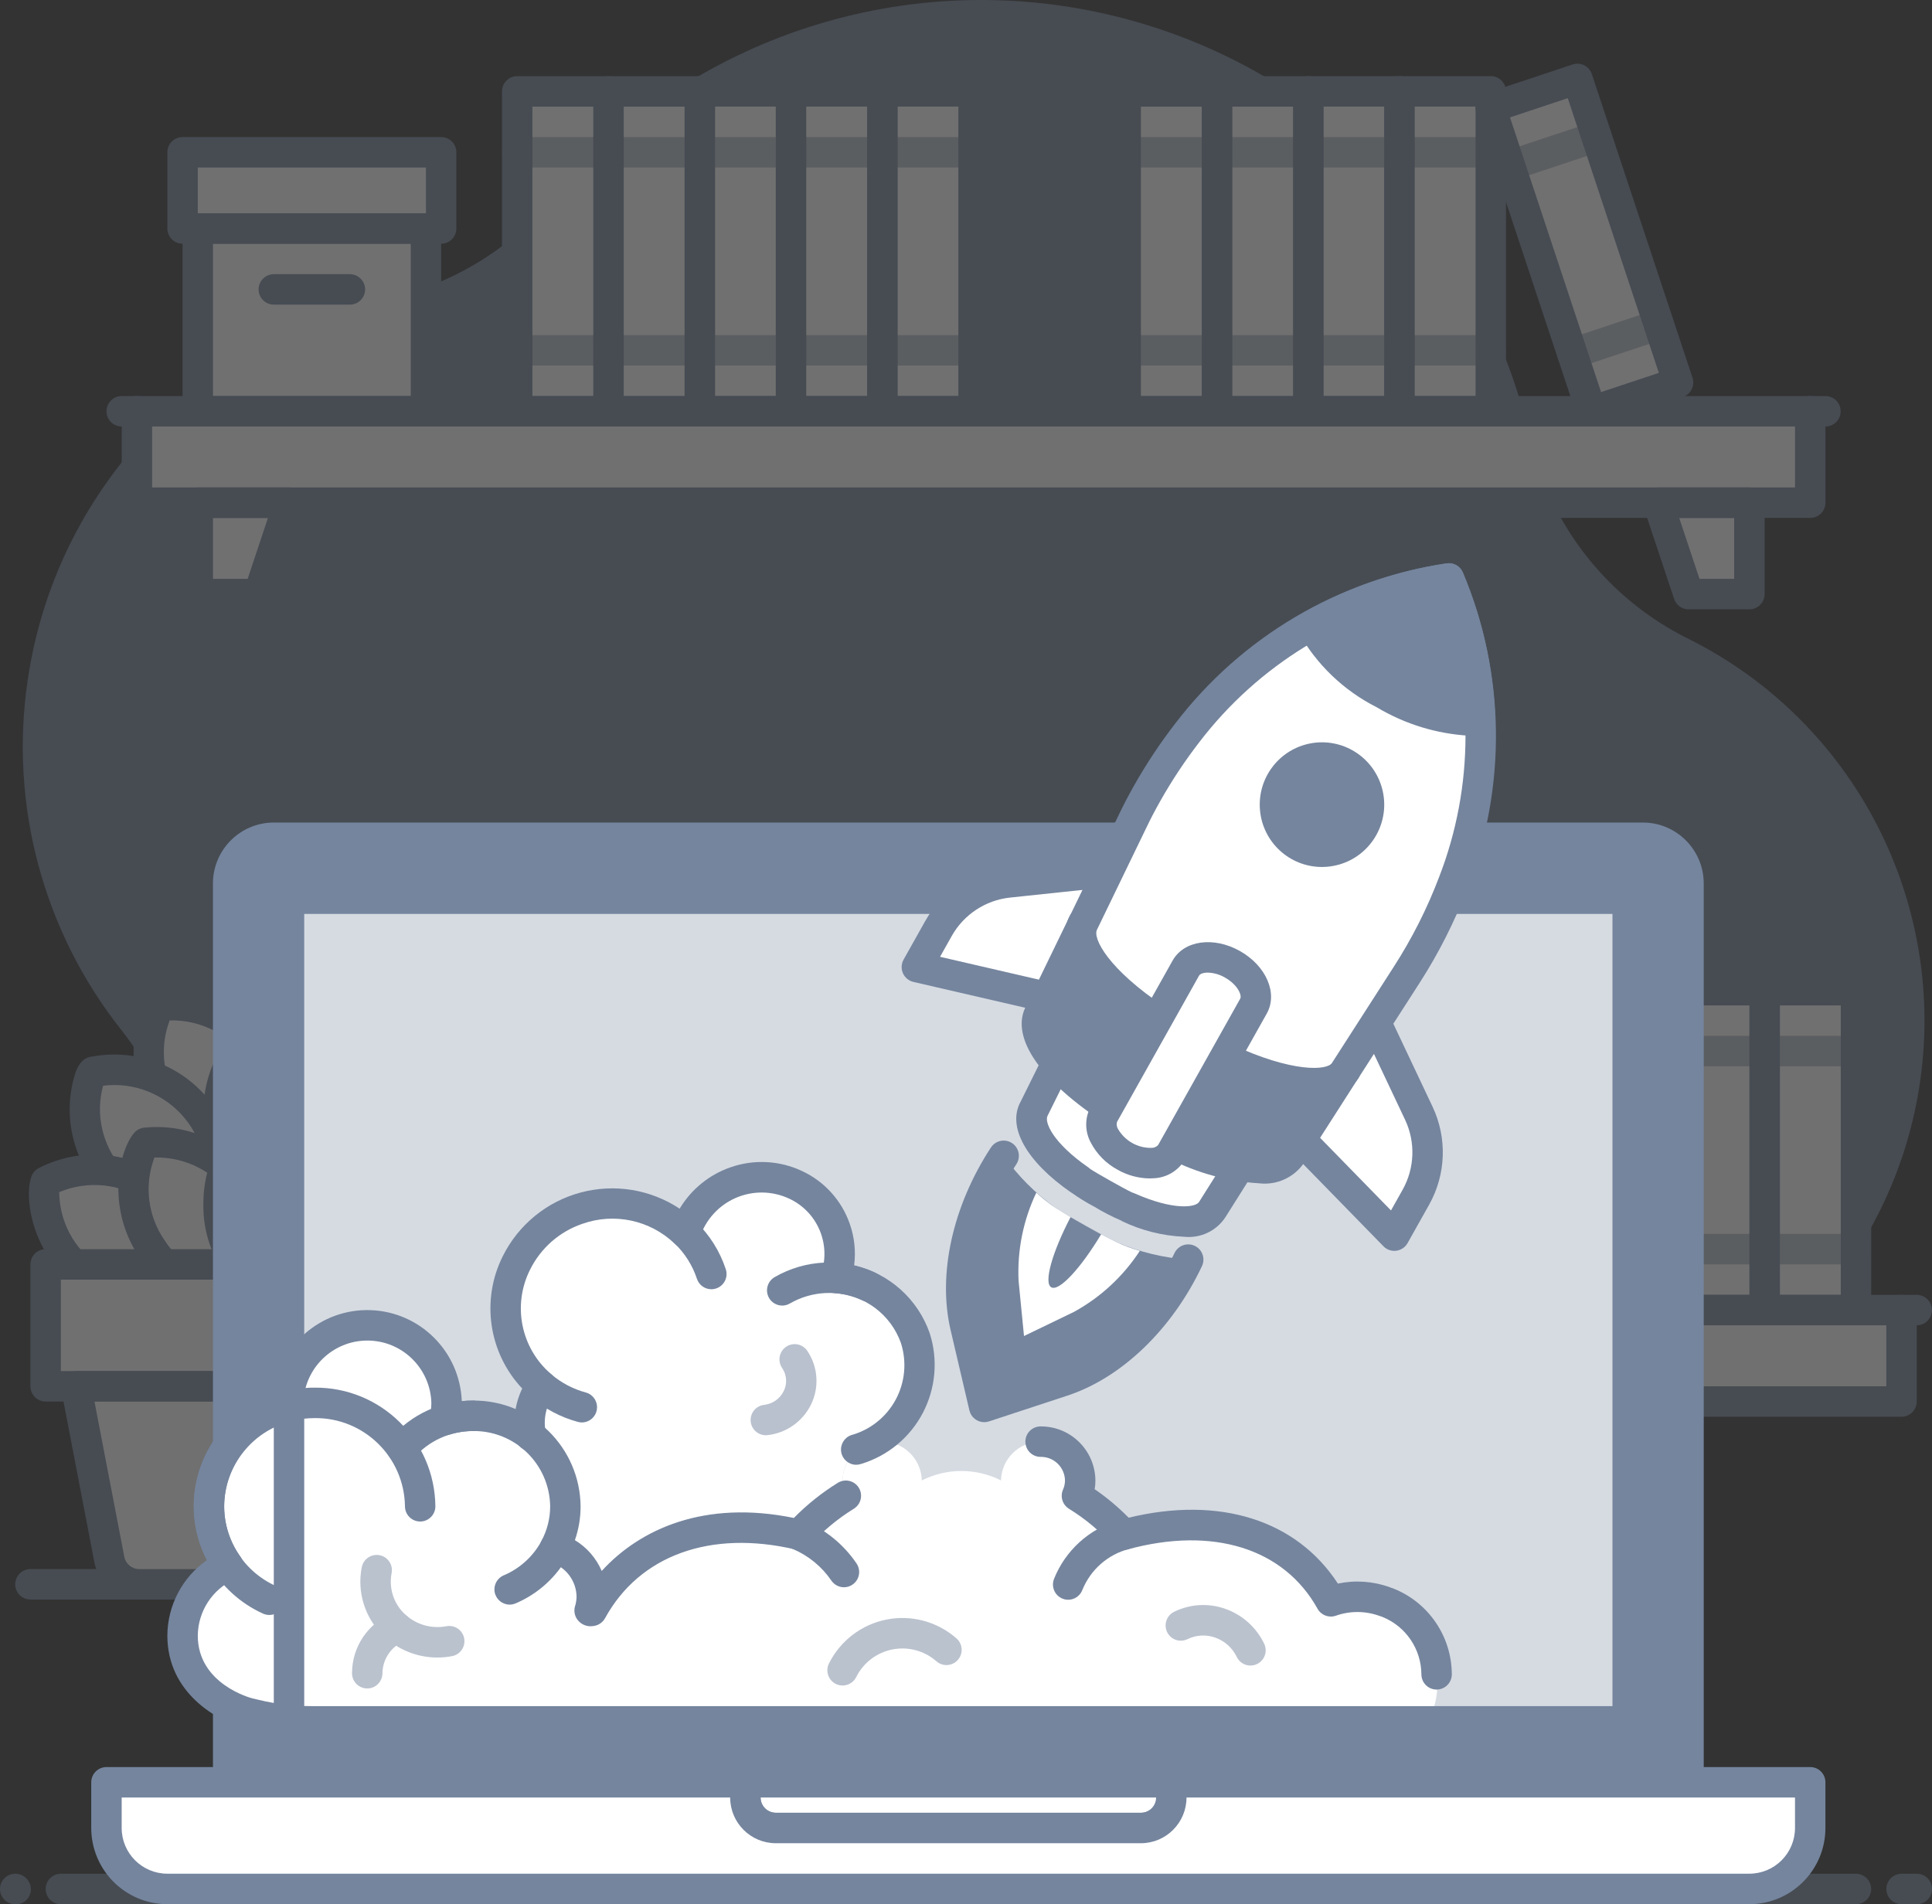 <?xml version="1.0" encoding="UTF-8"?>
<svg width="140px" height="138px" viewBox="0 0 140 138" version="1.1" xmlns="http://www.w3.org/2000/svg" xmlns:xlink="http://www.w3.org/1999/xlink">
    <rect x="0" y="0" width="140" height="138" fill="#333333" stroke="none"/>
    <style>
      @keyframes glow-a{
            0% 
            {
                
                transform: translate(0px,0px);
            }
            50% 
            {
                
                transform: translate(5px,-5px);
            }
        }
        #rocket{
            animation: glow-a 6s ease infinite;
        }
    </style>
    <g id="UI" stroke="none" stroke-width="1" fill="none" fill-rule="evenodd">
        <g id="Apostol_visual_index2" transform="translate(-807, -1041)">
            <g id="about_us" transform="translate(0, 498)">
                <g id="Group-5" transform="translate(653, 543)">
                    <g id="developer_icon" transform="translate(154, 0)">
                        <g id="Group" opacity="0.3">
                            <path d="M2,49.336 C3.994,35.587 14.343,24.546 27.917,21.685 C32.623,20.68 36.862,18.137 39.968,14.456 C49.956,2.644 65.75,-2.502 80.765,1.164 C95.78,4.83 107.437,16.679 110.876,31.769 C112.331,38.099 116.552,43.438 122.37,46.306 C134.421,52.33 141.181,65.484 139.073,78.807 C136.965,92.13 126.475,102.546 113.155,104.542 C99.834,106.539 86.76,99.655 80.849,87.534 C79.102,83.941 75.453,81.67 71.462,81.692 C71.146,81.694 70.83,81.693 70.515,81.688 C64.128,81.726 58.62,86.191 57.252,92.438 C55.779,98.497 51.818,103.649 46.347,106.623 C40.875,109.598 34.403,110.117 28.529,108.053 C20.064,105.081 14.245,97.265 13.815,88.292 C13.618,83.345 11.873,78.585 8.827,74.686 C3.151,67.544 0.679,58.368 2,49.336 Z" id="Path" fill="#75859E" fill-rule="nonzero"></path>
                            <path d="M134.488,138 L4.411,138 C3.802,138 3.309,137.506 3.309,136.896 C3.309,136.286 3.802,135.792 4.411,135.792 L134.488,135.792 C135.097,135.792 135.591,136.286 135.591,136.896 C135.591,137.506 135.097,138 134.488,138 Z" id="Path" fill="#75859E" fill-rule="nonzero"></path>
                            <path d="M138.898,138 L137.796,138 C137.188,138 136.694,137.506 136.694,136.896 C136.694,136.286 137.188,135.792 137.796,135.792 L138.898,135.792 C139.506,135.792 140,136.286 140,136.896 C140,137.506 139.506,138 138.898,138 Z" id="Path" fill="#75859E" fill-rule="nonzero"></path>
                            <path d="M1.168,138 L1.102,138 C0.494,138 -2.5700036e-15,137.506 -2.5700036e-15,136.896 C-2.5700036e-15,136.286 0.494,135.792 1.102,135.792 C1.718,135.789 2.222,136.28 2.237,136.896 C2.245,137.185 2.136,137.465 1.934,137.673 C1.733,137.881 1.457,137.999 1.168,138 Z" id="Path" fill="#75859E" fill-rule="nonzero"></path>
                            <path d="M47.4,115.919 L2.206,115.919 C1.597,115.919 1.103,115.425 1.103,114.815 C1.103,114.205 1.597,113.711 2.206,113.711 L47.4,113.711 C48.009,113.711 48.503,114.205 48.503,114.815 C48.503,115.425 48.009,115.919 47.4,115.919 Z" id="Path" fill="#75859E" fill-rule="nonzero"></path>
                            <path d="M15.841,75.047 C15.897,70.25 19.848,68.165 19.844,68.477 C22.32,69.854 23.853,72.471 23.844,75.308 C23.833,78.083 22.185,80.589 19.643,81.695 C17.232,80.368 15.764,77.802 15.841,75.047 L15.841,75.047 Z" id="Path" fill="#FFFFFF" fill-rule="nonzero"></path>
                            <path d="M19.643,82.799 C19.478,82.799 19.315,82.762 19.167,82.69 C16.362,81.184 14.648,78.22 14.739,75.034 L15.841,75.047 L14.739,75.034 C14.734,72.039 16.272,69.253 18.807,67.664 C19.268,67.328 19.875,67.266 20.393,67.504 C20.432,67.527 20.469,67.552 20.505,67.58 C23.275,69.165 24.974,72.126 24.946,75.321 C24.941,78.552 23.008,81.467 20.037,82.726 C19.911,82.774 19.778,82.799 19.643,82.799 L19.643,82.799 Z M19.72,69.685 C17.966,70.908 16.927,72.919 16.944,75.06 C16.877,77.209 17.916,79.242 19.696,80.445 C21.581,79.421 22.751,77.443 22.742,75.295 C22.765,73.029 21.624,70.91 19.72,69.685 L19.72,69.685 Z" id="Shape" fill="#75859E" fill-rule="nonzero"></path>
                            <path d="M12.115,80.568 C9.457,76.576 11.542,72.622 11.715,72.881 C14.535,72.618 17.275,73.911 18.867,76.258 C20.422,78.554 20.475,81.555 19,83.904 C16.262,84.173 13.604,82.885 12.115,80.568 Z" id="Path" fill="#FFFFFF" fill-rule="nonzero"></path>
                            <path d="M18.305,85.049 C15.431,85.063 12.749,83.603 11.198,81.18 L11.198,81.18 C8.474,77.09 10.049,72.631 11.048,71.964 C11.226,71.847 11.432,71.783 11.644,71.778 C14.86,71.479 17.982,72.961 19.785,75.645 C21.602,78.314 21.65,81.813 19.907,84.532 C19.735,84.782 19.468,84.949 19.168,84.995 C18.882,85.034 18.594,85.052 18.305,85.049 L18.305,85.049 Z M13.032,79.954 C14.181,81.754 16.167,82.843 18.301,82.843 L18.339,82.842 C19.318,80.932 19.169,78.637 17.95,76.87 C16.688,74.991 14.554,73.889 12.293,73.95 C11.536,75.951 11.812,78.198 13.032,79.955 L13.032,79.954 Z" id="Shape" fill="#75859E" fill-rule="nonzero"></path>
                            <path d="M7.936,85.287 C4.902,81.574 6.593,77.435 6.791,77.677 C9.572,77.139 12.425,78.16 14.237,80.34 C16.008,82.474 16.352,85.455 15.113,87.937 C12.413,88.472 9.642,87.449 7.936,85.287 L7.936,85.287 Z" id="Path" fill="#FFFFFF" fill-rule="nonzero"></path>
                            <path d="M13.702,89.184 C11.121,89.199 8.678,88.019 7.083,85.987 L7.083,85.987 C5.158,83.694 4.55,80.568 5.476,77.719 C5.591,77.413 5.863,76.696 6.589,76.577 C6.633,76.57 6.678,76.565 6.723,76.564 C9.862,75.997 13.063,77.174 15.091,79.641 C17.158,82.121 17.546,85.598 16.076,88.474 C15.929,88.739 15.679,88.931 15.386,89.007 C14.833,89.131 14.268,89.191 13.702,89.184 Z M8.789,84.588 C10.112,86.284 12.215,87.175 14.352,86.945 C15.14,84.948 14.769,82.679 13.384,81.039 C11.946,79.291 9.714,78.402 7.47,78.684 C6.91,80.749 7.404,82.959 8.789,84.588 L8.789,84.588 Z" id="Shape" fill="#75859E" fill-rule="nonzero"></path>
                            <path d="M27.571,80.568 C30.229,76.576 28.144,72.622 27.971,72.881 C25.151,72.618 22.41,73.911 20.818,76.258 C19.263,78.554 19.211,81.555 20.685,83.904 C23.424,84.173 26.082,82.885 27.571,80.568 Z" id="Path" fill="#FFFFFF" fill-rule="nonzero"></path>
                            <path d="M21.38,85.049 C21.091,85.052 20.803,85.034 20.517,84.995 C20.218,84.949 19.951,84.782 19.779,84.532 C18.036,81.813 18.084,78.315 19.901,75.645 C21.704,72.962 24.826,71.479 28.042,71.778 C28.254,71.782 28.46,71.847 28.638,71.964 C29.636,72.631 31.212,77.091 28.488,81.18 L28.488,81.18 C26.936,83.603 24.254,85.063 21.38,85.049 Z M21.347,82.843 L21.397,82.844 C23.527,82.844 25.51,81.754 26.654,79.954 L26.654,79.954 C27.874,78.197 28.15,75.95 27.392,73.949 C25.128,73.875 22.988,74.981 21.735,76.87 C20.516,78.638 20.367,80.933 21.347,82.843 L21.347,82.843 Z" id="Shape" fill="#75859E" fill-rule="nonzero"></path>
                            <path d="M31.781,85.25 C34.768,81.499 33.025,77.381 32.831,77.625 C30.043,77.123 27.203,78.179 25.418,80.381 C23.674,82.538 23.368,85.523 24.638,87.989 C27.344,88.49 30.102,87.432 31.781,85.25 L31.781,85.25 Z" id="Path" fill="#FFFFFF" fill-rule="nonzero"></path>
                            <path d="M25.954,89.219 C25.425,89.225 24.896,89.173 24.378,89.062 C24.084,88.991 23.832,88.801 23.681,88.538 C22.175,85.681 22.52,82.199 24.557,79.693 C26.553,77.201 29.738,75.985 32.885,76.512 C32.93,76.513 32.975,76.517 33.019,76.523 C33.747,76.633 34.027,77.348 34.147,77.653 C35.107,80.489 34.539,83.621 32.643,85.938 L32.643,85.938 C31.049,88.02 28.574,89.235 25.954,89.219 Z M25.387,86.989 C27.526,87.188 29.616,86.271 30.92,84.561 L30.92,84.561 C32.284,82.914 32.75,80.698 32.163,78.64 C29.916,78.382 27.693,79.3 26.28,81.07 C24.916,82.727 24.573,85.002 25.387,86.989 L25.387,86.989 Z" id="Shape" fill="#75859E" fill-rule="nonzero"></path>
                            <path d="M15.841,80.567 C15.897,75.77 19.848,73.685 19.844,73.997 C22.32,75.374 23.853,77.991 23.844,80.828 C23.833,83.603 22.185,86.109 19.643,87.215 C17.232,85.888 15.764,83.322 15.841,80.567 L15.841,80.567 Z" id="Path" fill="#FFFFFF" fill-rule="nonzero"></path>
                            <path d="M19.643,88.319 C19.478,88.319 19.315,88.282 19.167,88.21 C16.362,86.704 14.648,83.74 14.739,80.554 L15.841,80.567 L14.739,80.554 C14.734,77.559 16.272,74.773 18.807,73.184 C19.268,72.847 19.875,72.786 20.393,73.024 C20.432,73.047 20.469,73.073 20.505,73.1 C23.275,74.685 24.974,77.646 24.946,80.841 C24.941,84.072 23.008,86.987 20.037,88.246 C19.911,88.294 19.778,88.319 19.643,88.319 L19.643,88.319 Z M19.72,75.205 C17.966,76.428 16.927,78.439 16.944,80.58 C16.877,82.729 17.916,84.762 19.696,85.965 C21.581,84.941 22.751,82.963 22.742,80.815 C22.765,78.549 21.624,76.43 19.72,75.205 L19.72,75.205 Z" id="Shape" fill="#75859E" fill-rule="nonzero"></path>
                            <path d="M6.52,92.628 C2.598,89.873 3.11,85.43 3.365,85.61 C5.898,84.34 8.92,84.551 11.253,86.159 C13.534,87.735 14.668,90.513 14.145,93.238 C11.69,94.482 8.746,94.247 6.52,92.628 L6.52,92.628 Z" id="Path" fill="#FFFFFF" fill-rule="nonzero"></path>
                            <path d="M10.803,95.143 C9.036,95.135 7.317,94.571 5.887,93.532 L5.887,93.532 C1.869,90.709 1.722,85.981 2.412,84.996 C2.535,84.823 2.704,84.688 2.9,84.607 C5.789,83.161 9.235,83.41 11.886,85.255 C14.546,87.084 15.857,90.327 15.217,93.494 C15.147,93.789 14.959,94.042 14.697,94.193 C13.495,94.822 12.159,95.148 10.803,95.143 L10.803,95.143 Z M7.153,91.724 C8.887,92.991 11.149,93.28 13.144,92.488 C13.366,90.352 12.396,88.267 10.621,87.063 C8.764,85.77 6.376,85.518 4.291,86.395 C4.309,88.536 5.38,90.529 7.153,91.724 L7.153,91.724 Z" id="Shape" fill="#75859E" fill-rule="nonzero"></path>
                            <path d="M33.051,92.628 C36.973,89.873 36.461,85.43 36.206,85.61 C33.673,84.34 30.651,84.551 28.317,86.159 C26.037,87.735 24.902,90.513 25.426,93.238 C27.881,94.482 30.825,94.247 33.051,92.628 L33.051,92.628 Z" id="Path" fill="#FFFFFF" fill-rule="nonzero"></path>
                            <path d="M28.768,95.143 C27.413,95.148 26.076,94.822 24.874,94.193 C24.612,94.042 24.424,93.789 24.354,93.494 C23.714,90.327 25.025,87.084 27.684,85.255 C30.336,83.408 33.782,83.16 36.671,84.607 C36.867,84.688 37.036,84.823 37.159,84.996 C37.848,85.981 37.703,90.709 33.684,93.532 L33.684,93.532 C32.254,94.571 30.535,95.135 28.768,95.143 Z M26.428,92.49 C28.423,93.284 30.686,92.995 32.419,91.724 L32.418,91.724 C34.192,90.529 35.262,88.535 35.279,86.394 C33.195,85.511 30.804,85.764 28.95,87.063 C27.179,88.271 26.21,90.354 26.428,92.49 L26.428,92.49 Z" id="Shape" fill="#75859E" fill-rule="nonzero"></path>
                            <path d="M11.012,90.504 C8.354,86.513 10.44,82.558 10.612,82.817 C13.433,82.554 16.173,83.847 17.765,86.194 C19.32,88.491 19.372,91.491 17.898,93.84 C15.16,94.109 12.501,92.821 11.012,90.504 L11.012,90.504 Z" id="Path" fill="#FFFFFF" fill-rule="nonzero"></path>
                            <path d="M17.203,94.985 C14.329,94.999 11.647,93.54 10.095,91.116 L10.095,91.116 C7.372,87.027 8.947,82.567 9.946,81.9 C10.123,81.783 10.33,81.719 10.542,81.714 C13.757,81.414 16.88,82.897 18.682,85.581 C20.499,88.251 20.547,91.749 18.804,94.468 C18.632,94.718 18.365,94.885 18.066,94.931 C17.78,94.97 17.492,94.988 17.203,94.985 L17.203,94.985 Z M11.93,89.891 C13.085,91.704 15.09,92.795 17.237,92.778 C18.216,90.868 18.066,88.573 16.848,86.807 C15.585,84.929 13.451,83.828 11.191,83.886 C10.434,85.888 10.71,88.134 11.93,89.891 L11.93,89.891 Z" id="Shape" fill="#75859E" fill-rule="nonzero"></path>
                            <path d="M28.673,90.504 C31.331,86.513 29.246,82.558 29.073,82.817 C26.253,82.554 23.513,83.847 21.921,86.194 C20.366,88.491 20.313,91.491 21.788,93.84 C24.526,94.109 27.184,92.821 28.673,90.504 L28.673,90.504 Z" id="Path" fill="#FFFFFF" fill-rule="nonzero"></path>
                            <path d="M22.482,94.985 C22.194,94.988 21.905,94.97 21.619,94.931 C21.32,94.885 21.053,94.718 20.881,94.468 C19.138,91.75 19.187,88.251 21.003,85.581 C22.806,82.897 25.928,81.414 29.144,81.714 C29.356,81.719 29.563,81.783 29.74,81.9 C30.739,82.567 32.314,87.027 29.59,91.116 L29.59,91.116 C28.038,93.54 25.357,94.999 22.482,94.985 L22.482,94.985 Z M22.449,92.78 C24.602,92.815 26.615,91.719 27.756,89.891 L27.756,89.891 C28.976,88.133 29.253,85.886 28.494,83.885 C26.231,83.812 24.091,84.917 22.837,86.807 C21.619,88.574 21.47,90.869 22.449,92.78 L22.449,92.78 Z" id="Shape" fill="#75859E" fill-rule="nonzero"></path>
                            <path d="M15.841,87.191 C15.897,82.394 19.848,80.309 19.844,80.621 C22.32,81.998 23.853,84.615 23.844,87.452 C23.833,90.227 22.185,92.733 19.643,93.839 C17.232,92.512 15.764,89.946 15.841,87.191 L15.841,87.191 Z" id="Path" fill="#FFFFFF" fill-rule="nonzero"></path>
                            <path d="M19.643,94.943 C19.478,94.943 19.315,94.906 19.167,94.834 C16.362,93.328 14.648,90.364 14.739,87.178 L15.841,87.191 L14.739,87.178 C14.734,84.183 16.272,81.397 18.807,79.808 C19.268,79.471 19.875,79.41 20.393,79.648 C20.432,79.671 20.469,79.697 20.505,79.724 C23.275,81.31 24.974,84.27 24.946,87.465 C24.941,90.696 23.008,93.611 20.037,94.87 C19.911,94.918 19.778,94.943 19.643,94.943 L19.643,94.943 Z M19.72,81.829 C17.966,83.053 16.927,85.063 16.944,87.204 C16.877,89.353 17.916,91.386 19.696,92.589 C21.581,91.565 22.751,89.587 22.742,87.439 C22.765,85.173 21.624,83.054 19.72,81.829 L19.72,81.829 Z" id="Shape" fill="#75859E" fill-rule="nonzero"></path>
                            <path d="M29.596,114.817 L10.089,114.817 C9.032,114.817 8.124,114.066 7.924,113.026 L5.512,100.465 L34.173,100.465 L31.761,113.026 C31.562,114.066 30.654,114.817 29.596,114.817 Z" id="Path" fill="#FFFFFF"></path>
                            <rect id="Rectangle" fill="#FFFFFF" fill-rule="nonzero" x="3.308" y="91.632" width="33.071" height="8.833"></rect>
                            <path d="M29.597,115.921 L10.089,115.921 C8.504,115.92 7.143,114.793 6.842,113.235 L4.43,100.674 C4.368,100.35 4.453,100.016 4.662,99.762 C4.872,99.508 5.183,99.361 5.512,99.361 L34.173,99.361 C34.502,99.361 34.814,99.508 35.023,99.762 C35.233,100.016 35.318,100.35 35.256,100.674 L32.844,113.235 C32.543,114.793 31.181,115.919 29.597,115.921 L29.597,115.921 Z M6.846,101.569 L9.007,112.818 C9.107,113.337 9.561,113.713 10.089,113.713 L29.597,113.713 C30.125,113.713 30.579,113.337 30.679,112.818 L32.839,101.569 L6.846,101.569 Z" id="Shape" fill="#75859E" fill-rule="nonzero"></path>
                            <path d="M36.378,101.569 L3.307,101.569 C2.699,101.569 2.205,101.075 2.205,100.465 L2.205,91.632 C2.205,91.022 2.699,90.528 3.307,90.528 L36.378,90.528 C36.987,90.528 37.48,91.022 37.48,91.632 L37.48,100.465 C37.48,101.075 36.987,101.569 36.378,101.569 Z M4.41,99.361 L35.276,99.361 L35.276,92.736 L4.41,92.736 L4.41,99.361 Z" id="Shape" fill="#75859E" fill-rule="nonzero"></path>
                            <rect id="Rectangle" fill="#FFFFFF" fill-rule="nonzero" x="94.808" y="71.756" width="6.614" height="23.184"></rect>
                            <path d="M101.422,96.045 L94.808,96.045 C94.199,96.045 93.706,95.55 93.706,94.941 L93.706,71.756 C93.706,71.147 94.199,70.652 94.808,70.652 L101.422,70.652 C102.031,70.652 102.524,71.147 102.524,71.756 L102.524,94.941 C102.524,95.55 102.031,96.045 101.422,96.045 L101.422,96.045 Z M95.91,93.837 L100.319,93.837 L100.319,72.86 L95.91,72.86 L95.91,93.837 Z" id="Shape" fill="#75859E" fill-rule="nonzero"></path>
                            <rect id="Rectangle" fill="#FFFFFF" fill-rule="nonzero" x="114.65" y="71.758" width="6.614" height="23.184"></rect>
                            <path d="M121.264,96.047 L114.65,96.047 C114.041,96.047 113.548,95.553 113.548,94.943 L113.548,71.758 C113.548,71.149 114.041,70.654 114.65,70.654 L121.264,70.654 C121.873,70.654 122.366,71.149 122.366,71.758 L122.366,94.943 C122.366,95.553 121.873,96.047 121.264,96.047 Z M115.752,93.839 L120.162,93.839 L120.162,72.862 L115.752,72.862 L115.752,93.839 Z" id="Shape" fill="#75859E" fill-rule="nonzero"></path>
                            <rect id="Rectangle" fill="#FFFFFF" fill-rule="nonzero" x="121.264" y="71.758" width="6.614" height="23.184"></rect>
                            <path d="M127.878,96.047 L121.264,96.047 C120.655,96.047 120.162,95.553 120.162,94.943 L120.162,71.758 C120.162,71.149 120.655,70.654 121.264,70.654 L127.878,70.654 C128.487,70.654 128.98,71.149 128.98,71.758 L128.98,94.943 C128.98,95.553 128.487,96.047 127.878,96.047 Z M122.366,93.839 L126.775,93.839 L126.775,72.862 L122.366,72.862 L122.366,93.839 Z" id="Shape" fill="#75859E" fill-rule="nonzero"></path>
                            <rect id="Rectangle" fill="#FFFFFF" fill-rule="nonzero" x="108.035" y="71.756" width="6.614" height="23.184"></rect>
                            <path d="M114.648,96.045 L108.035,96.045 C107.426,96.045 106.932,95.55 106.932,94.941 L106.932,71.756 C106.932,71.147 107.426,70.652 108.035,70.652 L114.648,70.652 C115.257,70.652 115.751,71.147 115.751,71.756 L115.751,94.941 C115.751,95.55 115.257,96.045 114.648,96.045 Z M109.137,93.837 L113.546,93.837 L113.546,72.86 L109.137,72.86 L109.137,93.837 Z" id="Shape" fill="#75859E" fill-rule="nonzero"></path>
                            <rect id="Rectangle" fill="#FFFFFF" fill-rule="nonzero" x="101.422" y="71.756" width="6.614" height="23.184"></rect>
                            <path d="M108.036,96.045 L101.422,96.045 C100.813,96.045 100.319,95.55 100.319,94.941 L100.319,71.756 C100.319,71.147 100.813,70.652 101.422,70.652 L108.036,70.652 C108.644,70.652 109.138,71.147 109.138,71.756 L109.138,94.941 C109.138,95.55 108.644,96.045 108.036,96.045 L108.036,96.045 Z M102.524,93.837 L106.933,93.837 L106.933,72.86 L102.524,72.86 L102.524,93.837 Z" id="Shape" fill="#75859E" fill-rule="nonzero"></path>
                            <rect id="Rectangle" fill="#FFFFFF" fill-rule="nonzero" x="127.878" y="71.758" width="6.614" height="23.184"></rect>
                            <path d="M134.492,96.047 L127.878,96.047 C127.269,96.047 126.775,95.553 126.775,94.943 L126.775,71.758 C126.775,71.149 127.269,70.654 127.878,70.654 L134.492,70.654 C135.1,70.654 135.594,71.149 135.594,71.758 L135.594,94.943 C135.594,95.553 135.1,96.047 134.492,96.047 Z M128.98,93.839 L133.389,93.839 L133.389,72.862 L128.98,72.862 L128.98,93.839 Z" id="Shape" fill="#75859E" fill-rule="nonzero"></path>
                            <g opacity="0.5" transform="translate(93.698, 75.07)" fill="#75859E" fill-rule="nonzero" id="Path">
                                <path d="M14.33,2.208 L7.716,2.208 C7.107,2.208 6.614,1.714 6.614,1.104 C6.614,0.494 7.107,0 7.716,0 L14.33,0 C14.939,0 15.432,0.494 15.432,1.104 C15.432,1.714 14.939,2.208 14.33,2.208 Z"></path>
                                <path d="M14.33,16.56 L7.716,16.56 C7.107,16.56 6.614,16.066 6.614,15.456 C6.614,14.847 7.107,14.352 7.716,14.352 L14.33,14.352 C14.939,14.352 15.432,14.847 15.432,15.456 C15.432,16.066 14.939,16.56 14.33,16.56 Z"></path>
                                <path d="M20.944,2.208 L14.33,2.208 C13.721,2.208 13.228,1.714 13.228,1.104 C13.228,0.494 13.721,0 14.33,0 L20.944,0 C21.553,0 22.046,0.494 22.046,1.104 C22.046,1.714 21.553,2.208 20.944,2.208 Z"></path>
                                <path d="M20.944,16.56 L14.33,16.56 C13.721,16.56 13.228,16.066 13.228,15.456 C13.228,14.847 13.721,14.352 14.33,14.352 L20.944,14.352 C21.553,14.352 22.046,14.847 22.046,15.456 C22.046,16.066 21.553,16.56 20.944,16.56 Z"></path>
                                <path d="M7.716,2.208 L1.102,2.208 C0.494,2.208 0,1.714 0,1.104 C0,0.494 0.494,0 1.102,0 L7.716,0 C8.325,0 8.818,0.494 8.818,1.104 C8.818,1.714 8.325,2.208 7.716,2.208 Z"></path>
                                <path d="M7.716,16.56 L1.102,16.56 C0.494,16.56 0,16.066 0,15.456 C0,14.847 0.494,14.352 1.102,14.352 L7.716,14.352 C8.325,14.352 8.818,14.847 8.818,15.456 C8.818,16.066 8.325,16.56 7.716,16.56 Z"></path>
                                <path d="M34.172,2.208 L27.558,2.208 C26.949,2.208 26.455,1.714 26.455,1.104 C26.455,0.494 26.949,0 27.558,0 L34.172,0 C34.78,0 35.274,0.494 35.274,1.104 C35.274,1.714 34.78,2.208 34.172,2.208 Z"></path>
                                <path d="M34.172,16.56 L27.558,16.56 C26.949,16.56 26.455,16.066 26.455,15.456 C26.455,14.847 26.949,14.352 27.558,14.352 L34.172,14.352 C34.78,14.352 35.274,14.847 35.274,15.456 C35.274,16.066 34.78,16.56 34.172,16.56 Z"></path>
                                <path d="M40.786,2.208 L34.172,2.208 C33.563,2.208 33.069,1.714 33.069,1.104 C33.069,0.494 33.563,0 34.172,0 L40.786,0 C41.394,0 41.888,0.494 41.888,1.104 C41.888,1.714 41.394,2.208 40.786,2.208 Z"></path>
                                <path d="M40.786,16.56 L34.172,16.56 C33.563,16.56 33.069,16.066 33.069,15.456 C33.069,14.847 33.563,14.352 34.172,14.352 L40.786,14.352 C41.394,14.352 41.888,14.847 41.888,15.456 C41.888,16.066 41.394,16.56 40.786,16.56 Z"></path>
                                <path d="M27.558,2.208 L20.944,2.208 C20.335,2.208 19.842,1.714 19.842,1.104 C19.842,0.494 20.335,0 20.944,0 L27.558,0 C28.167,0 28.66,0.494 28.66,1.104 C28.66,1.714 28.167,2.208 27.558,2.208 Z"></path>
                                <path d="M27.558,16.56 L20.944,16.56 C20.335,16.56 19.842,16.066 19.842,15.456 C19.842,14.847 20.335,14.352 20.944,14.352 L27.558,14.352 C28.167,14.352 28.66,14.847 28.66,15.456 C28.66,16.066 28.167,16.56 27.558,16.56 Z"></path>
                            </g>
                            <path d="M89.288,96.047 L88.186,96.047 C87.577,96.047 87.084,95.553 87.084,94.943 C87.084,94.333 87.577,93.839 88.186,93.839 L89.288,93.839 C89.897,93.839 90.391,94.333 90.391,94.943 C90.391,95.553 89.897,96.047 89.288,96.047 Z" id="Path" fill="#75859E" fill-rule="nonzero"></path>
                            <path d="M138.892,96.047 L137.79,96.047 C137.181,96.047 136.688,95.553 136.688,94.943 C136.688,94.333 137.181,93.839 137.79,93.839 L138.892,93.839 C139.501,93.839 139.995,94.333 139.995,94.943 C139.995,95.553 139.501,96.047 138.892,96.047 Z" id="Path" fill="#75859E" fill-rule="nonzero"></path>
                            <rect id="Rectangle" fill="#FFFFFF" fill-rule="nonzero" x="89.288" y="94.943" width="48.502" height="6.624"></rect>
                            <path d="M137.79,102.671 L89.288,102.671 C88.68,102.671 88.186,102.177 88.186,101.567 L88.186,94.943 C88.186,94.333 88.68,93.839 89.288,93.839 L137.79,93.839 C138.399,93.839 138.892,94.333 138.892,94.943 L138.892,101.567 C138.892,102.177 138.399,102.671 137.79,102.671 Z M90.391,100.463 L136.688,100.463 L136.688,96.047 L90.391,96.047 L90.391,100.463 Z" id="Shape" fill="#75859E" fill-rule="nonzero"></path>
                            <rect id="Rectangle" fill="#FFFFFF" fill-rule="nonzero" x="63.935" y="6.621" width="6.614" height="23.184"></rect>
                            <path d="M70.549,30.91 L63.935,30.91 C63.326,30.91 62.833,30.416 62.833,29.806 L62.833,6.621 C62.833,6.012 63.326,5.517 63.935,5.517 L70.549,5.517 C71.158,5.517 71.651,6.012 71.651,6.621 L71.651,29.806 C71.651,30.416 71.158,30.91 70.549,30.91 Z M65.037,28.702 L69.447,28.702 L69.447,7.725 L65.037,7.725 L65.037,28.702 Z" id="Shape" fill="#75859E" fill-rule="nonzero"></path>
                            <rect id="Rectangle" fill="#FFFFFF" fill-rule="nonzero" x="50.707" y="6.621" width="6.614" height="23.184"></rect>
                            <path d="M57.321,30.91 L50.707,30.91 C50.099,30.91 49.605,30.416 49.605,29.806 L49.605,6.621 C49.605,6.012 50.099,5.517 50.707,5.517 L57.321,5.517 C57.93,5.517 58.424,6.012 58.424,6.621 L58.424,29.806 C58.424,30.416 57.93,30.91 57.321,30.91 Z M51.81,28.702 L56.219,28.702 L56.219,7.725 L51.81,7.725 L51.81,28.702 Z" id="Shape" fill="#75859E" fill-rule="nonzero"></path>
                            <rect id="Rectangle" fill="#FFFFFF" fill-rule="nonzero" x="57.321" y="6.621" width="6.614" height="23.184"></rect>
                            <path d="M63.935,30.91 L57.321,30.91 C56.712,30.91 56.219,30.416 56.219,29.806 L56.219,6.621 C56.219,6.012 56.712,5.517 57.321,5.517 L63.935,5.517 C64.544,5.517 65.037,6.012 65.037,6.621 L65.037,29.806 C65.037,30.416 64.544,30.91 63.935,30.91 Z M58.424,28.702 L62.833,28.702 L62.833,7.725 L58.424,7.725 L58.424,28.702 Z" id="Shape" fill="#75859E" fill-rule="nonzero"></path>
                            <rect id="Rectangle" fill="#FFFFFF" fill-rule="nonzero" transform="translate(47.4, 18.216) rotate(180) translate(-47.4, -18.216) " x="44.094" y="6.624" width="6.614" height="23.184"></rect>
                            <path d="M50.707,30.912 L44.094,30.912 C43.485,30.912 42.991,30.418 42.991,29.808 L42.991,6.624 C42.991,6.014 43.485,5.52 44.094,5.52 L50.707,5.52 C51.316,5.52 51.81,6.014 51.81,6.624 L51.81,29.808 C51.81,30.418 51.316,30.912 50.707,30.912 Z M45.196,28.704 L49.605,28.704 L49.605,7.728 L45.196,7.728 L45.196,28.704 Z" id="Shape" fill="#75859E" fill-rule="nonzero"></path>
                            <rect id="Rectangle" fill="#FFFFFF" fill-rule="nonzero" transform="translate(40.786, 18.216) rotate(180) translate(-40.786, -18.216) " x="37.479" y="6.624" width="6.614" height="23.184"></rect>
                            <path d="M44.093,30.912 L37.479,30.912 C36.87,30.912 36.377,30.418 36.377,29.808 L36.377,6.624 C36.377,6.014 36.87,5.52 37.479,5.52 L44.093,5.52 C44.702,5.52 45.195,6.014 45.195,6.624 L45.195,29.808 C45.195,30.418 44.702,30.912 44.093,30.912 Z M38.581,28.704 L42.991,28.704 L42.991,7.728 L38.581,7.728 L38.581,28.704 Z" id="Shape" fill="#75859E" fill-rule="nonzero"></path>
                            <rect id="Rectangle" fill="#FFFFFF" fill-rule="nonzero" x="14.331" y="16.558" width="16.535" height="13.248"></rect>
                            <path d="M30.866,30.91 L14.331,30.91 C13.722,30.91 13.229,30.416 13.229,29.806 L13.229,16.558 C13.229,15.948 13.722,15.454 14.331,15.454 L30.866,15.454 C31.475,15.454 31.968,15.948 31.968,16.558 L31.968,29.806 C31.968,30.416 31.475,30.91 30.866,30.91 Z M15.433,28.702 L29.764,28.702 L29.764,17.662 L15.433,17.662 L15.433,28.702 Z" id="Shape" fill="#75859E" fill-rule="nonzero"></path>
                            <rect id="Rectangle" fill="#FFFFFF" fill-rule="nonzero" x="13.229" y="11.038" width="18.739" height="5.52"></rect>
                            <path d="M31.968,17.662 L13.229,17.662 C12.62,17.662 12.127,17.167 12.127,16.558 L12.127,11.038 C12.127,10.428 12.62,9.934 13.229,9.934 L31.968,9.934 C32.577,9.934 33.07,10.428 33.07,11.038 L33.07,16.558 C33.07,17.167 32.577,17.662 31.968,17.662 Z M14.331,15.454 L30.866,15.454 L30.866,12.142 L14.331,12.142 L14.331,15.454 Z" id="Shape" fill="#75859E" fill-rule="nonzero"></path>
                            <path d="M25.354,22.078 L19.843,22.078 C19.234,22.078 18.74,21.583 18.74,20.974 C18.74,20.364 19.234,19.87 19.843,19.87 L25.354,19.87 C25.963,19.87 26.457,20.364 26.457,20.974 C26.457,21.583 25.963,22.078 25.354,22.078 Z" id="Path" fill="#75859E" fill-rule="nonzero"></path>
                            <rect id="Rectangle" fill="#FFFFFF" fill-rule="nonzero" x="94.8" y="6.621" width="6.614" height="23.184"></rect>
                            <path d="M101.414,30.91 L94.8,30.91 C94.191,30.91 93.698,30.416 93.698,29.806 L93.698,6.621 C93.698,6.012 94.191,5.517 94.8,5.517 L101.414,5.517 C102.023,5.517 102.516,6.012 102.516,6.621 L102.516,29.806 C102.516,30.416 102.023,30.91 101.414,30.91 Z M95.902,28.702 L100.311,28.702 L100.311,7.725 L95.902,7.725 L95.902,28.702 Z" id="Shape" fill="#75859E" fill-rule="nonzero"></path>
                            <rect id="Rectangle" fill="#FFFFFF" fill-rule="nonzero" x="101.414" y="6.621" width="6.614" height="23.184"></rect>
                            <path d="M108.028,30.91 L101.414,30.91 C100.805,30.91 100.311,30.416 100.311,29.806 L100.311,6.621 C100.311,6.012 100.805,5.517 101.414,5.517 L108.028,5.517 C108.636,5.517 109.13,6.012 109.13,6.621 L109.13,29.806 C109.13,30.416 108.636,30.91 108.028,30.91 Z M102.516,28.702 L106.925,28.702 L106.925,7.725 L102.516,7.725 L102.516,28.702 Z" id="Shape" fill="#75859E" fill-rule="nonzero"></path>
                            <rect id="Rectangle" fill="#FFFFFF" fill-rule="nonzero" transform="translate(91.493, 18.216) rotate(180) translate(-91.493, -18.216) " x="88.186" y="6.624" width="6.614" height="23.184"></rect>
                            <path d="M94.8,30.912 L88.186,30.912 C87.577,30.912 87.084,30.418 87.084,29.808 L87.084,6.624 C87.084,6.014 87.577,5.52 88.186,5.52 L94.8,5.52 C95.409,5.52 95.902,6.014 95.902,6.624 L95.902,29.808 C95.902,30.418 95.409,30.912 94.8,30.912 Z M89.288,28.704 L93.698,28.704 L93.698,7.728 L89.288,7.728 L89.288,28.704 Z" id="Shape" fill="#75859E" fill-rule="nonzero"></path>
                            <rect id="Rectangle" fill="#FFFFFF" fill-rule="nonzero" transform="translate(84.879, 18.216) rotate(180) translate(-84.879, -18.216) " x="81.572" y="6.624" width="6.614" height="23.184"></rect>
                            <path d="M88.185,30.912 L81.572,30.912 C80.963,30.912 80.469,30.418 80.469,29.808 L80.469,6.624 C80.469,6.014 80.963,5.52 81.572,5.52 L88.185,5.52 C88.794,5.52 89.288,6.014 89.288,6.624 L89.288,29.808 C89.288,30.418 88.794,30.912 88.185,30.912 Z M82.674,28.704 L87.083,28.704 L87.083,7.728 L82.674,7.728 L82.674,28.704 Z" id="Shape" fill="#75859E" fill-rule="nonzero"></path>
                            <polygon id="Rectangle" fill="#FFFFFF" fill-rule="nonzero" transform="translate(114.813, 17.765) rotate(-18.365) translate(-114.813, -17.765) " points="111.511 6.176 118.126 6.173 118.115 29.354 111.5 29.357"></polygon>
                            <path d="M115.321,30.914 C114.846,30.914 114.424,30.609 114.275,30.158 L106.981,8.154 C106.889,7.876 106.911,7.573 107.042,7.311 C107.173,7.049 107.403,6.851 107.68,6.758 L113.957,4.672 C114.535,4.48 115.159,4.793 115.351,5.372 L122.645,27.375 C122.836,27.954 122.523,28.579 121.945,28.771 L115.668,30.858 C115.556,30.895 115.439,30.914 115.321,30.914 Z M109.421,8.507 L116.02,28.414 L120.205,27.023 L113.606,7.115 L109.421,8.507 Z" id="Shape" fill="#75859E" fill-rule="nonzero"></path>
                            <g opacity="0.5" transform="translate(36.378, 8.805)" fill="#75859E" fill-rule="nonzero" id="Path">
                                <path d="M27.558,3.336 L20.944,3.336 C20.335,3.336 19.842,2.842 19.842,2.232 C19.842,1.622 20.335,1.128 20.944,1.128 L27.558,1.128 C28.167,1.128 28.66,1.622 28.66,2.232 C28.66,2.842 28.167,3.336 27.558,3.336 Z"></path>
                                <path d="M27.558,17.688 L20.944,17.688 C20.335,17.688 19.842,17.194 19.842,16.584 C19.842,15.974 20.335,15.48 20.944,15.48 L27.558,15.48 C28.167,15.48 28.66,15.974 28.66,16.584 C28.66,17.194 28.167,17.688 27.558,17.688 Z"></path>
                                <path d="M34.172,3.336 L27.558,3.336 C26.949,3.336 26.455,2.842 26.455,2.232 C26.455,1.622 26.949,1.128 27.558,1.128 L34.172,1.128 C34.78,1.128 35.274,1.622 35.274,2.232 C35.274,2.842 34.78,3.336 34.172,3.336 Z"></path>
                                <path d="M34.172,17.688 L27.558,17.688 C26.949,17.688 26.455,17.194 26.455,16.584 C26.455,15.974 26.949,15.48 27.558,15.48 L34.172,15.48 C34.78,15.48 35.274,15.974 35.274,16.584 C35.274,17.194 34.78,17.688 34.172,17.688 Z"></path>
                                <path d="M20.944,3.336 L14.33,3.336 C13.721,3.336 13.228,2.842 13.228,2.232 C13.228,1.622 13.721,1.128 14.33,1.128 L20.944,1.128 C21.553,1.128 22.046,1.622 22.046,2.232 C22.046,2.842 21.553,3.336 20.944,3.336 Z"></path>
                                <path d="M20.944,17.688 L14.33,17.688 C13.721,17.688 13.228,17.194 13.228,16.584 C13.228,15.974 13.721,15.48 14.33,15.48 L20.944,15.48 C21.553,15.48 22.046,15.974 22.046,16.584 C22.046,17.194 21.553,17.688 20.944,17.688 Z"></path>
                                <path d="M7.716,3.336 L1.102,3.336 C0.494,3.336 0,2.842 0,2.232 C0,1.622 0.494,1.128 1.102,1.128 L7.716,1.128 C8.325,1.128 8.818,1.622 8.818,2.232 C8.818,2.842 8.325,3.336 7.716,3.336 Z"></path>
                                <path d="M7.716,17.688 L1.102,17.688 C0.494,17.688 0,17.194 0,16.584 C0,15.974 0.494,15.48 1.102,15.48 L7.716,15.48 C8.325,15.48 8.818,15.974 8.818,16.584 C8.818,17.194 8.325,17.688 7.716,17.688 Z"></path>
                                <path d="M14.33,3.336 L7.716,3.336 C7.107,3.336 6.614,2.842 6.614,2.232 C6.614,1.622 7.107,1.128 7.716,1.128 L14.33,1.128 C14.939,1.128 15.432,1.622 15.432,2.232 C15.432,2.842 14.939,3.336 14.33,3.336 Z"></path>
                                <path d="M14.33,17.688 L7.716,17.688 C7.107,17.688 6.614,17.194 6.614,16.584 C6.614,15.974 7.107,15.48 7.716,15.48 L14.33,15.48 C14.939,15.48 15.432,15.974 15.432,16.584 C15.432,17.194 14.939,17.688 14.33,17.688 Z"></path>
                                <path d="M71.65,3.336 L65.036,3.336 C64.428,3.336 63.934,2.842 63.934,2.232 C63.934,1.622 64.428,1.128 65.036,1.128 L71.65,1.128 C72.259,1.128 72.753,1.622 72.753,2.232 C72.753,2.842 72.259,3.336 71.65,3.336 Z"></path>
                                <path d="M71.65,17.688 L65.036,17.688 C64.428,17.688 63.934,17.194 63.934,16.584 C63.934,15.974 64.428,15.48 65.036,15.48 L71.65,15.48 C72.259,15.48 72.753,15.974 72.753,16.584 C72.753,17.194 72.259,17.688 71.65,17.688 Z"></path>
                                <path d="M73.039,4.297 C72.498,4.296 72.037,3.903 71.951,3.368 C71.864,2.833 72.178,2.315 72.692,2.144 L78.969,0.057 C79.343,-0.068 79.755,0.016 80.05,0.279 C80.345,0.541 80.477,0.941 80.397,1.328 C80.318,1.714 80.038,2.029 79.663,2.153 L73.386,4.24 C73.274,4.277 73.157,4.297 73.039,4.297 L73.039,4.297 Z"></path>
                                <path d="M77.554,17.918 C77.013,17.918 76.552,17.525 76.466,16.99 C76.38,16.455 76.694,15.936 77.207,15.765 L83.484,13.678 C83.858,13.553 84.27,13.638 84.565,13.9 C84.86,14.162 84.993,14.562 84.913,14.949 C84.833,15.336 84.553,15.65 84.178,15.774 L77.901,17.861 C77.789,17.899 77.672,17.918 77.554,17.918 L77.554,17.918 Z"></path>
                                <path d="M65.036,3.336 L58.422,3.336 C57.814,3.336 57.32,2.842 57.32,2.232 C57.32,1.622 57.814,1.128 58.422,1.128 L65.036,1.128 C65.645,1.128 66.139,1.622 66.139,2.232 C66.139,2.842 65.645,3.336 65.036,3.336 Z"></path>
                                <path d="M65.036,17.688 L58.422,17.688 C57.814,17.688 57.32,17.194 57.32,16.584 C57.32,15.974 57.814,15.48 58.422,15.48 L65.036,15.48 C65.645,15.48 66.139,15.974 66.139,16.584 C66.139,17.194 65.645,17.688 65.036,17.688 Z"></path>
                                <path d="M51.809,3.336 L45.195,3.336 C44.586,3.336 44.092,2.842 44.092,2.232 C44.092,1.622 44.586,1.128 45.195,1.128 L51.809,1.128 C52.417,1.128 52.911,1.622 52.911,2.232 C52.911,2.842 52.417,3.336 51.809,3.336 Z"></path>
                                <path d="M51.809,17.688 L45.195,17.688 C44.586,17.688 44.092,17.194 44.092,16.584 C44.092,15.974 44.586,15.48 45.195,15.48 L51.809,15.48 C52.417,15.48 52.911,15.974 52.911,16.584 C52.911,17.194 52.417,17.688 51.809,17.688 Z"></path>
                                <path d="M58.422,3.336 L51.809,3.336 C51.2,3.336 50.706,2.842 50.706,2.232 C50.706,1.622 51.2,1.128 51.809,1.128 L58.422,1.128 C59.031,1.128 59.525,1.622 59.525,2.232 C59.525,2.842 59.031,3.336 58.422,3.336 Z"></path>
                                <path d="M58.422,17.688 L51.809,17.688 C51.2,17.688 50.706,17.194 50.706,16.584 C50.706,15.974 51.2,15.48 51.809,15.48 L58.422,15.48 C59.031,15.48 59.525,15.974 59.525,16.584 C59.525,17.194 59.031,17.688 58.422,17.688 Z"></path>
                            </g>
                            <path d="M9.922,30.91 L8.82,30.91 C8.211,30.91 7.717,30.416 7.717,29.806 C7.717,29.196 8.211,28.702 8.82,28.702 L9.922,28.702 C10.531,28.702 11.024,29.196 11.024,29.806 C11.024,30.416 10.531,30.91 9.922,30.91 Z" id="Path" fill="#75859E" fill-rule="nonzero"></path>
                            <path d="M132.278,30.91 L131.176,30.91 C130.567,30.91 130.074,30.416 130.074,29.806 C130.074,29.196 130.567,28.702 131.176,28.702 L132.278,28.702 C132.887,28.702 133.381,29.196 133.381,29.806 C133.381,30.416 132.887,30.91 132.278,30.91 Z" id="Path" fill="#75859E" fill-rule="nonzero"></path>
                            <polygon id="Path" fill="#FFFFFF" fill-rule="nonzero" points="18.74 43.054 14.331 43.054 14.331 36.43 20.945 36.43"></polygon>
                            <polygon id="Path" fill="#FFFFFF" fill-rule="nonzero" points="126.767 43.054 122.358 43.054 120.153 36.43 126.767 36.43"></polygon>
                            <rect id="Rectangle" fill="#FFFFFF" fill-rule="nonzero" x="9.922" y="29.806" width="121.254" height="6.624"></rect>
                            <path d="M18.74,44.158 L14.331,44.158 C13.722,44.158 13.229,43.664 13.229,43.054 L13.229,36.43 C13.229,35.82 13.722,35.326 14.331,35.326 L20.945,35.326 C21.299,35.326 21.632,35.497 21.839,35.785 C22.046,36.073 22.103,36.443 21.991,36.779 L19.786,43.403 C19.636,43.854 19.215,44.158 18.74,44.158 Z M15.433,41.95 L17.946,41.95 L19.416,37.534 L15.433,37.534 L15.433,41.95 Z" id="Shape" fill="#75859E" fill-rule="nonzero"></path>
                            <path d="M126.767,44.158 L122.358,44.158 C121.883,44.158 121.462,43.854 121.312,43.403 L119.107,36.779 C118.995,36.443 119.052,36.073 119.259,35.785 C119.466,35.497 119.799,35.326 120.153,35.326 L126.767,35.326 C127.376,35.326 127.869,35.82 127.869,36.43 L127.869,43.054 C127.869,43.664 127.376,44.158 126.767,44.158 Z M123.152,41.95 L125.665,41.95 L125.665,37.534 L121.682,37.534 L123.152,41.95 Z" id="Shape" fill="#75859E" fill-rule="nonzero"></path>
                            <path d="M131.176,37.534 L9.922,37.534 C9.313,37.534 8.82,37.04 8.82,36.43 L8.82,29.806 C8.82,29.196 9.313,28.702 9.922,28.702 L131.176,28.702 C131.785,28.702 132.278,29.196 132.278,29.806 L132.278,36.43 C132.278,37.04 131.785,37.534 131.176,37.534 Z M11.024,35.326 L130.074,35.326 L130.074,30.91 L11.024,30.91 L11.024,35.326 Z" id="Shape" fill="#75859E" fill-rule="nonzero"></path>
                        </g>
                        <path d="M19.84,60.714 L119.05,60.714 C120.876,60.714 122.357,62.197 122.357,64.026 L122.357,132.476 L16.533,132.476 L16.533,64.026 C16.533,62.197 18.013,60.714 19.84,60.714 Z" id="Path" fill="#75859E" fill-rule="nonzero"></path>
                        <path d="M122.357,133.58 L16.533,133.58 C15.924,133.58 15.431,133.085 15.431,132.476 L15.431,64.026 C15.434,61.588 17.406,59.613 19.84,59.61 L119.05,59.61 C121.484,59.613 123.456,61.588 123.459,64.026 L123.459,132.476 C123.459,133.085 122.965,133.58 122.357,133.58 Z M17.635,131.372 L121.254,131.372 L121.254,64.026 C121.253,62.807 120.267,61.819 119.05,61.818 L19.84,61.818 C18.623,61.819 17.637,62.807 17.635,64.026 L17.635,131.372 Z" id="Shape" fill="#75859E" fill-rule="nonzero"></path>
                        <path d="M54.012,129.164 L84.911,129.164 L84.911,130.268 C84.911,131.488 83.924,132.476 82.707,132.476 L56.217,132.476 C55,132.476 54.012,131.488 54.012,130.268 L54.012,129.164 Z" id="Path" fill="#FFFFFF" fill-rule="nonzero"></path>
                        <path d="M82.707,133.58 L56.217,133.58 C54.391,133.578 52.912,132.096 52.91,130.268 L52.91,129.164 C52.91,128.554 53.403,128.06 54.012,128.06 L84.911,128.06 C85.52,128.06 86.014,128.554 86.014,129.164 L86.014,130.268 C86.012,132.096 84.532,133.578 82.707,133.58 L82.707,133.58 Z M55.115,130.268 C55.115,130.878 55.608,131.371 56.217,131.372 L82.707,131.372 C83.315,131.371 83.808,130.878 83.809,130.268 L55.115,130.268 Z" id="Shape" fill="#75859E" fill-rule="nonzero"></path>
                        <rect id="Rectangle" fill="#FFFFFF" fill-rule="nonzero" x="20.942" y="65.13" width="97.005" height="59.618"></rect>
                        <rect id="Rectangle" fill="#75859E" fill-rule="nonzero" opacity="0.3" x="20.942" y="65.13" width="97.005" height="59.618"></rect>
                        <g id="Group" transform="translate(12.127, 84.211)" fill-rule="nonzero">
                            <path d="M54.669,23.077 C54.633,21.515 53.359,20.268 51.8,20.268 C50.24,20.268 48.966,21.515 48.93,23.077 C48.93,23.46 49.01,23.839 49.165,24.189 C47.908,24.965 46.766,25.914 45.773,27.008 C38.285,25.245 33.093,28.255 30.751,32.53 C30.696,32.539 30.64,32.543 30.585,32.554 C30.693,32.215 30.75,31.863 30.755,31.507 C30.74,29.867 29.661,28.428 28.093,27.956 C28.585,27.031 28.842,25.998 28.842,24.95 C28.801,21.288 25.803,18.352 22.146,18.393 C21.447,18.393 20.751,18.501 20.084,18.713 C20.182,18.301 20.232,17.88 20.233,17.456 C20.162,14.333 17.614,11.838 14.494,11.838 C11.374,11.838 8.826,14.333 8.755,17.456 C8.755,17.538 8.764,17.618 8.767,17.699 C5.416,18.508 3.044,21.498 3.015,24.95 C3.016,26.489 3.499,27.989 4.397,29.238 C2.402,30.141 1.115,32.125 1.102,34.318 C1.102,38.767 5.885,39.938 5.885,39.938 L8.073,40.302 C9.028,40.461 9.994,40.54 10.961,40.54 L91.41,40.54 C93.559,35.779 89.562,32.558 88.209,31.856 C86.951,31.397 85.572,31.391 84.31,31.839 C81.988,27.663 76.883,24.944 69.304,27.008 C68.311,25.914 67.169,24.965 65.912,24.189 C66.067,23.839 66.148,23.46 66.148,23.077 C66.112,21.515 64.837,20.269 63.278,20.269 C61.719,20.269 60.445,21.516 60.409,23.077 C58.604,22.165 56.474,22.165 54.669,23.077 Z" id="Path" fill="#FFFFFF"></path>
                            <path d="M37.545,5.123 C38.294,2.789 40.434,1.185 42.881,1.123 C45.328,1.06 47.547,2.554 48.414,4.847 C48.812,5.998 48.82,7.247 48.436,8.402 C48.48,8.402 48.513,8.413 48.557,8.413 C48.671,8.422 48.785,8.437 48.899,8.458 C49.062,8.473 49.224,8.498 49.384,8.535 C49.538,8.568 49.692,8.612 49.847,8.656 C49.993,8.694 50.137,8.742 50.276,8.8 C50.466,8.857 50.651,8.931 50.828,9.021 C52.408,9.759 53.624,11.104 54.201,12.752 C55.209,15.756 53.811,19.041 50.949,20.392 C50.927,20.403 50.916,20.403 50.905,20.414 C50.682,20.478 50.47,20.574 50.276,20.701 C49.446,21.203 48.936,22.103 48.932,23.075 C48.934,23.458 49.012,23.837 49.163,24.19 C47.907,24.967 46.765,25.914 45.768,27.005 C38.283,25.25 33.091,28.253 30.754,32.525 L30.589,32.558 C30.694,32.218 30.75,31.865 30.754,31.509 C30.738,29.871 29.663,28.433 28.098,27.955 C28.589,27.03 28.847,25.999 28.847,24.952 C28.841,22.953 27.918,21.069 26.345,19.84 C26.082,18.58 26.358,17.266 27.106,16.219 C26.11,15.372 25.356,14.274 24.923,13.039 C23.598,9.07 25.735,4.776 29.696,3.445 C32.418,2.484 35.448,3.137 37.534,5.135 L37.545,5.123 Z" id="Path" fill="#FFFFFF"></path>
                            <ellipse id="Oval" fill="#FFFFFF" transform="translate(39.683, 29.465) rotate(-8.709) translate(-39.683, -29.465) " cx="39.683" cy="29.465" rx="4.409" ry="1.656"></ellipse>
                            <ellipse id="Oval" fill="#FFFFFF" transform="translate(76.059, 29.465) rotate(-81.291) translate(-76.059, -29.465) " cx="76.059" cy="29.465" rx="1.656" ry="4.409"></ellipse>
                            <ellipse id="Oval" fill="#FFFFFF" cx="30.865" cy="8.524" rx="3.307" ry="3.312"></ellipse>
                            <ellipse id="Oval" fill="#FFFFFF" cx="19.842" cy="21.772" rx="2.756" ry="2.76"></ellipse>
                            <ellipse id="Oval" fill="#FFFFFF" cx="48.502" cy="15.148" rx="2.756" ry="2.76"></ellipse>
                            <ellipse id="Oval" fill="#FFFFFF" cx="42.99" cy="5.212" rx="2.205" ry="2.208"></ellipse>
                            <ellipse id="Oval" fill="#FFFFFF" cx="13.228" cy="15.148" rx="2.205" ry="2.208"></ellipse>
                            <path d="M88.209,32.96 C88.082,32.96 87.956,32.938 87.837,32.895 C86.815,32.524 85.697,32.519 84.672,32.881 C84.166,33.057 83.607,32.844 83.347,32.376 C80.913,27.998 75.771,26.391 69.593,28.074 C69.192,28.183 68.764,28.057 68.485,27.748 C67.562,26.731 66.499,25.848 65.33,25.127 C64.864,24.836 64.682,24.247 64.903,23.744 C64.997,23.534 65.045,23.307 65.046,23.077 C65.027,22.117 64.236,21.354 63.278,21.37 C62.669,21.37 62.176,20.876 62.176,20.266 C62.176,19.657 62.669,19.162 63.278,19.162 C65.453,19.147 67.23,20.898 67.25,23.077 C67.25,23.29 67.233,23.502 67.197,23.713 C68.082,24.32 68.907,25.012 69.66,25.777 C76.253,24.182 81.82,25.945 84.822,30.552 C86.075,30.288 87.377,30.379 88.582,30.817 C89.086,30.998 89.387,31.516 89.295,32.045 C89.203,32.574 88.745,32.96 88.209,32.96 L88.209,32.96 Z" id="Path" fill="#75859E"></path>
                            <path d="M10.48,41.644 C9.015,41.644 7.555,41.472 6.131,41.132 L5.629,41.012 C3.678,40.534 1.95809798e-15,38.523 1.95809798e-15,34.318 C0.013,32.137 1.083,30.099 2.868,28.851 C2.24,27.647 1.912,26.309 1.913,24.95 C1.932,21.308 4.242,18.073 7.677,16.877 C8.052,13.297 11.125,10.616 14.717,10.735 C18.309,10.855 21.198,13.734 21.335,17.331 C21.604,17.303 21.875,17.289 22.146,17.289 C26.41,17.253 29.899,20.68 29.945,24.95 C29.946,25.786 29.807,26.616 29.533,27.405 C30.397,27.928 31.076,28.708 31.476,29.637 C34.239,26.606 38.916,24.466 45.399,25.796 C46.355,24.823 47.424,23.968 48.584,23.251 C48.918,23.041 49.339,23.027 49.687,23.213 C50.035,23.399 50.257,23.757 50.27,24.152 C50.282,24.547 50.083,24.919 49.747,25.127 C48.578,25.848 47.515,26.73 46.592,27.748 C46.322,28.046 45.912,28.174 45.52,28.084 C39.375,26.637 34.218,28.498 31.717,33.061 C31.554,33.358 31.265,33.563 30.932,33.619 C30.918,33.621 30.834,33.633 30.82,33.635 C30.437,33.685 30.054,33.546 29.793,33.261 C29.538,32.987 29.439,32.602 29.529,32.238 C29.606,32.002 29.648,31.756 29.653,31.508 C29.638,30.35 28.872,29.336 27.762,29.009 C27.45,28.911 27.198,28.678 27.073,28.375 C26.949,28.072 26.966,27.729 27.119,27.439 C27.527,26.673 27.741,25.819 27.74,24.95 C27.695,21.899 25.193,19.46 22.146,19.497 C21.56,19.497 20.976,19.588 20.417,19.766 C20.039,19.886 19.627,19.793 19.336,19.524 C19.045,19.254 18.921,18.849 19.011,18.463 C19.089,18.133 19.13,17.795 19.131,17.456 C19.061,14.942 17.006,12.94 14.494,12.94 C11.982,12.94 9.927,14.942 9.857,17.456 L9.869,17.648 C9.893,18.173 9.545,18.642 9.035,18.77 C6.173,19.454 4.145,22.003 4.118,24.95 C4.118,26.259 4.529,27.535 5.294,28.596 C5.485,28.864 5.547,29.203 5.463,29.521 C5.379,29.839 5.157,30.102 4.859,30.24 C3.259,30.968 2.224,32.558 2.205,34.318 C2.205,37.86 6.107,38.856 6.147,38.866 L6.642,38.984 C7.9,39.285 9.188,39.436 10.48,39.436 C11.089,39.436 11.582,39.931 11.582,40.54 C11.582,41.15 11.089,41.644 10.48,41.644 L10.48,41.644 Z" id="Path" fill="#75859E"></path>
                            <path d="M91.975,38.232 C91.366,38.232 90.872,37.738 90.872,37.128 C90.861,35.296 89.745,33.653 88.048,32.969 C87.488,32.735 87.222,32.09 87.454,31.528 C87.687,30.966 88.329,30.698 88.891,30.929 C91.414,31.953 93.068,34.402 93.077,37.128 C93.077,37.738 92.583,38.232 91.975,38.232 L91.975,38.232 Z" id="Path" fill="#75859E"></path>
                            <g opacity="0.5" transform="translate(47.827, 32.106)" fill="#75859E" id="Path">
                                <path d="M1.102,5.833 C0.723,5.833 0.37,5.637 0.168,5.315 C-0.033,4.993 -0.055,4.59 0.11,4.248 C0.931,2.592 2.473,1.412 4.284,1.053 C6.095,0.695 7.969,1.2 9.357,2.419 C9.814,2.822 9.858,3.519 9.456,3.977 C9.054,4.434 8.358,4.479 7.901,4.076 C7.03,3.313 5.856,2.996 4.721,3.218 C3.585,3.44 2.616,4.175 2.095,5.21 C1.911,5.591 1.525,5.833 1.102,5.833 Z"></path>
                                <path d="M30.661,4.386 C30.238,4.387 29.853,4.146 29.669,3.765 C29.356,3.113 28.799,2.61 28.118,2.365 C27.461,2.125 26.733,2.163 26.104,2.469 C25.749,2.647 25.327,2.62 24.998,2.399 C24.669,2.178 24.483,1.797 24.512,1.401 C24.541,1.005 24.78,0.655 25.138,0.485 C26.301,-0.084 27.645,-0.155 28.861,0.286 C30.084,0.724 31.086,1.626 31.65,2.798 C31.817,3.14 31.796,3.544 31.594,3.867 C31.393,4.189 31.04,4.385 30.661,4.386 L30.661,4.386 Z"></path>
                            </g>
                            <path d="M7.39,32.828 C7.23,32.828 7.072,32.793 6.927,32.726 C3.598,31.216 1.598,27.752 1.953,24.109 C2.308,20.467 4.94,17.455 8.497,16.619 C9.207,16.442 9.936,16.352 10.668,16.352 C15.454,16.311 19.37,20.157 19.422,24.95 C19.422,25.56 18.929,26.054 18.32,26.054 C17.711,26.054 17.218,25.56 17.218,24.95 C17.166,21.376 14.237,18.518 10.668,18.56 C10.116,18.56 9.567,18.627 9.032,18.761 C6.381,19.37 4.415,21.607 4.148,24.318 C3.881,27.029 5.373,29.607 7.855,30.723 C8.324,30.941 8.579,31.456 8.467,31.963 C8.356,32.469 7.907,32.829 7.39,32.828 L7.39,32.828 Z" id="Path" fill="#75859E"></path>
                            <path d="M24.803,32.076 C24.279,32.076 23.827,31.706 23.722,31.191 C23.618,30.677 23.89,30.159 24.373,29.955 C25.551,29.458 26.522,28.571 27.124,27.441 C27.409,26.903 28.076,26.697 28.614,26.982 C29.152,27.267 29.357,27.935 29.072,28.474 C28.233,30.052 26.877,31.293 25.232,31.988 C25.096,32.046 24.951,32.076 24.803,32.076 Z" id="Path" fill="#75859E"></path>
                            <path d="M17.006,21.855 C16.576,21.855 16.185,21.604 16.005,21.213 C15.825,20.822 15.889,20.362 16.168,20.034 C17.663,18.286 19.848,17.283 22.146,17.289 C22.755,17.289 23.249,17.783 23.249,18.393 C23.249,19.003 22.755,19.497 22.146,19.497 C20.493,19.491 18.921,20.212 17.844,21.468 C17.635,21.714 17.328,21.855 17.006,21.855 L17.006,21.855 Z" id="Path" fill="#75859E"></path>
                            <g opacity="0.5" transform="translate(13.382, 28.474)" fill="#75859E" id="Path">
                                <path d="M6.188,7.437 C4.717,7.439 3.303,6.865 2.249,5.837 C0.931,4.556 0.35,2.694 0.706,0.89 C0.783,0.503 1.06,0.186 1.433,0.059 C1.805,-0.068 2.218,0.014 2.514,0.273 C2.81,0.533 2.946,0.932 2.869,1.319 C2.659,2.391 3.006,3.497 3.79,4.258 C4.598,5.04 5.736,5.38 6.84,5.168 C7.227,5.094 7.623,5.233 7.88,5.532 C8.137,5.831 8.216,6.244 8.085,6.617 C7.955,6.989 7.637,7.264 7.25,7.337 C6.9,7.403 6.545,7.437 6.188,7.437 Z"></path>
                                <path d="M1.103,9.679 L1.077,9.678 C0.785,9.672 0.507,9.549 0.305,9.337 C0.103,9.126 -0.006,8.842 0,8.55 C0.011,6.644 1.171,4.934 2.936,4.224 C3.312,4.103 3.723,4.192 4.015,4.458 C4.307,4.723 4.435,5.125 4.351,5.511 C4.266,5.897 3.982,6.208 3.606,6.327 C2.749,6.761 2.208,7.638 2.204,8.599 C2.19,9.199 1.701,9.678 1.103,9.679 L1.103,9.679 Z"></path>
                            </g>
                            <path d="M65.276,31.724 C64.915,31.724 64.578,31.547 64.372,31.25 C64.166,30.953 64.118,30.575 64.242,30.236 C65.061,28.164 66.792,26.589 68.929,25.97 C69.3,25.835 69.714,25.908 70.016,26.162 C70.318,26.417 70.462,26.813 70.392,27.202 C70.322,27.591 70.051,27.913 69.679,28.047 C68.153,28.444 66.904,29.54 66.309,31.004 C66.149,31.437 65.737,31.724 65.276,31.724 L65.276,31.724 Z" id="Path" fill="#75859E"></path>
                            <path d="M49.03,30.819 C48.668,30.819 48.328,30.641 48.122,30.342 C47.428,29.324 46.457,28.527 45.324,28.045 C44.754,27.834 44.462,27.201 44.672,26.63 C44.881,26.058 45.512,25.764 46.083,25.972 C47.647,26.605 48.988,27.69 49.936,29.087 C50.169,29.425 50.196,29.864 50.006,30.227 C49.815,30.59 49.44,30.818 49.03,30.819 L49.03,30.819 Z" id="Path" fill="#75859E"></path>
                            <path d="M49.917,21.941 C49.379,21.941 48.92,21.552 48.83,21.02 C48.74,20.489 49.047,19.971 49.554,19.794 C50.933,19.413 52.097,18.485 52.777,17.225 C53.457,15.965 53.594,14.482 53.157,13.118 C52.425,11.059 50.536,9.637 48.357,9.505 C48.018,9.481 47.709,9.302 47.519,9.019 C47.329,8.737 47.281,8.382 47.387,8.059 C48.1,5.924 47.094,3.594 45.053,2.652 C43.83,2.083 42.424,2.065 41.188,2.603 C39.952,3.141 39.005,4.184 38.586,5.467 C38.471,5.83 38.176,6.108 37.806,6.202 C37.437,6.295 37.046,6.191 36.771,5.926 C34.986,4.21 32.385,3.653 30.055,4.486 C28.415,5.049 27.063,6.236 26.29,7.79 C24.984,10.369 25.617,13.509 27.82,15.379 C28.255,15.749 28.335,16.39 28.006,16.857 C27.432,17.659 27.221,18.666 27.425,19.631 C27.506,20.018 27.375,20.419 27.082,20.682 C26.788,20.946 26.376,21.032 26.001,20.908 C25.627,20.785 25.346,20.47 25.267,20.083 C25.011,18.845 25.169,17.557 25.715,16.417 C23.274,13.829 22.714,9.985 24.316,6.806 C25.452,4.538 27.503,2.865 29.951,2.211 C32.399,1.556 35.01,1.982 37.123,3.382 C37.957,1.986 39.254,0.928 40.787,0.391 C42.488,-0.21 44.358,-0.116 45.99,0.653 C47.617,1.408 48.867,2.793 49.454,4.49 C49.791,5.453 49.898,6.481 49.767,7.492 C52.309,8.079 54.374,9.928 55.239,12.392 C55.858,14.309 55.681,16.394 54.748,18.179 C53.815,19.963 52.204,21.297 50.279,21.879 C50.163,21.92 50.04,21.941 49.917,21.941 Z" id="Path" fill="#75859E"></path>
                            <path d="M30.035,18.874 C29.937,18.874 29.841,18.861 29.747,18.835 C28.51,18.499 27.363,17.895 26.387,17.064 C25.924,16.668 25.869,15.971 26.264,15.507 C26.659,15.044 27.355,14.988 27.818,15.384 C28.545,16.003 29.4,16.454 30.322,16.704 C30.855,16.848 31.199,17.366 31.127,17.915 C31.054,18.463 30.587,18.873 30.035,18.874 L30.035,18.874 Z" id="Path" fill="#75859E"></path>
                            <path d="M39.421,9.221 C38.944,9.221 38.522,8.915 38.374,8.462 C38.055,7.498 37.506,6.625 36.776,5.921 C36.492,5.647 36.375,5.242 36.47,4.859 C36.565,4.476 36.857,4.173 37.236,4.064 C37.615,3.955 38.023,4.057 38.306,4.331 C39.295,5.286 40.036,6.467 40.467,7.772 C40.577,8.108 40.52,8.477 40.313,8.764 C40.106,9.05 39.774,9.221 39.421,9.221 L39.421,9.221 Z" id="Path" fill="#75859E"></path>
                            <path d="M44.555,10.405 C44.055,10.405 43.618,10.069 43.489,9.586 C43.36,9.103 43.571,8.593 44.004,8.344 C46.236,7.052 48.956,6.932 51.293,8.022 C51.65,8.189 51.891,8.535 51.924,8.928 C51.957,9.322 51.778,9.703 51.455,9.929 C51.131,10.154 50.712,10.189 50.355,10.021 C48.671,9.237 46.711,9.326 45.103,10.257 C44.936,10.354 44.747,10.405 44.555,10.405 Z" id="Path" fill="#75859E"></path>
                            <path d="M43.366,19.802 C42.783,19.801 42.301,19.344 42.268,18.761 C42.234,18.177 42.661,17.669 43.241,17.601 C43.849,17.535 44.383,17.164 44.657,16.616 C44.934,16.075 44.891,15.426 44.547,14.925 C44.325,14.6 44.293,14.18 44.463,13.824 C44.633,13.469 44.98,13.231 45.372,13.201 C45.765,13.171 46.144,13.352 46.367,13.678 C47.157,14.841 47.258,16.34 46.631,17.599 C46.026,18.817 44.845,19.643 43.495,19.794 C43.452,19.799 43.409,19.802 43.366,19.802 L43.366,19.802 Z" id="Path" fill="#75859E" opacity="0.5"></path>
                            <ellipse id="Oval" fill="#FFFFFF" cx="8.818" cy="22.876" rx="3.307" ry="3.312"></ellipse>
                        </g>
                        <path d="M117.947,125.852 L20.942,125.852 C20.334,125.852 19.84,125.358 19.84,124.748 L19.84,65.13 C19.84,64.52 20.334,64.026 20.942,64.026 L117.947,64.026 C118.556,64.026 119.05,64.52 119.05,65.13 L119.05,124.748 C119.05,125.358 118.556,125.852 117.947,125.852 Z M22.045,123.644 L116.845,123.644 L116.845,66.234 L22.045,66.234 L22.045,123.644 Z" id="Shape" fill="#75859E" fill-rule="nonzero"></path>
                        <path d="M131.175,129.164 L84.877,129.164 L84.877,130.268 C84.877,131.488 83.89,132.476 82.673,132.476 L56.217,132.476 C55,132.476 54.012,131.488 54.012,130.268 L54.012,129.164 L7.715,129.164 L7.715,132.476 C7.715,134.915 9.689,136.892 12.124,136.892 L126.766,136.892 C129.201,136.892 131.175,134.915 131.175,132.476 L131.175,129.164 Z" id="Path" fill="#FFFFFF" fill-rule="nonzero"></path>
                        <path d="M126.766,137.996 L12.124,137.996 C9.081,137.993 6.616,135.523 6.612,132.476 L6.612,129.164 C6.612,128.554 7.106,128.06 7.715,128.06 L54.012,128.06 C54.621,128.06 55.114,128.554 55.115,129.164 L55.115,130.268 C55.115,130.878 55.608,131.371 56.217,131.372 L82.672,131.372 C83.281,131.371 83.774,130.878 83.775,130.268 L83.775,129.164 C83.775,128.554 84.268,128.06 84.877,128.06 L131.175,128.06 C131.784,128.06 132.277,128.554 132.277,129.164 L132.277,132.476 C132.274,135.523 129.808,137.993 126.766,137.996 L126.766,137.996 Z M8.817,130.268 L8.817,132.476 C8.819,134.305 10.298,135.786 12.124,135.788 L126.766,135.788 C128.591,135.786 130.071,134.305 130.073,132.476 L130.073,130.268 L85.979,130.268 C85.977,132.096 84.498,133.578 82.672,133.58 L56.217,133.58 C54.391,133.578 52.912,132.096 52.91,130.268 L8.817,130.268 Z" id="Shape" fill="#75859E" fill-rule="nonzero"></path>
                        <g id="rocket">
                        <path d="M80.952,90.04 C79.416,89.278 77.921,88.437 76.472,87.52 C75.023,86.486 73.758,85.216 72.73,83.762 C70.162,87.682 69.077,92.374 69.956,96.132 L71.32,101.962 L76.999,100.094 C80.661,98.89 84.097,95.521 86.103,91.285 C84.328,91.162 82.587,90.741 80.952,90.04 Z" id="Path" fill="#75859E" fill-rule="nonzero"></path>
                        <path d="M80.952,90.04 C79.416,89.278 77.921,88.437 76.472,87.52 C75.985,87.194 75.525,86.829 75.096,86.431 C74.149,88.42 73.707,90.612 73.809,92.814 L74.203,96.822 L77.825,95.073 C79.755,94.014 81.394,92.495 82.597,90.65 C82.033,90.49 81.483,90.286 80.952,90.04 L80.952,90.04 Z" id="Path" fill="#FFFFFF" fill-rule="nonzero"></path>
                        <path d="M71.32,103.066 C70.808,103.066 70.363,102.713 70.247,102.214 L68.883,96.384 C67.937,92.341 69.031,87.396 71.808,83.157 C72.024,82.827 72.399,82.638 72.792,82.66 C73.185,82.682 73.537,82.913 73.714,83.265 C73.891,83.618 73.867,84.038 73.651,84.367 C71.235,88.056 70.231,92.467 71.03,95.881 L72.119,100.537 L76.655,99.045 C79.982,97.951 83.22,94.797 85.107,90.811 C85.276,90.455 85.622,90.215 86.015,90.184 C86.407,90.152 86.787,90.332 87.011,90.657 C87.234,90.982 87.268,91.402 87.099,91.758 C84.93,96.339 81.283,99.848 77.343,101.143 L71.664,103.011 C71.553,103.047 71.437,103.066 71.32,103.066 L71.32,103.066 Z" id="Path" fill="#75859E" fill-rule="nonzero"></path>
                        <path d="M79.791,89.454 C79.106,89.081 78.25,88.599 77.575,88.207 C76.239,90.773 75.617,92.975 76.181,93.292 C76.746,93.61 78.299,91.932 79.791,89.454 Z" id="Path" fill="#75859E" fill-rule="nonzero"></path>
                        <path d="M78.254,85.522 C75.529,83.638 74.241,81.589 74.928,80.364 L77.549,75.072 L91.004,82.64 L87.857,87.636 C87.17,88.861 84.752,88.826 81.728,87.476 C80.528,86.902 79.367,86.25 78.254,85.522 L78.254,85.522 Z" id="Path" fill="#FFFFFF" fill-rule="nonzero"></path>
                        <path d="M85.807,89.629 C84.236,89.561 82.695,89.171 81.279,88.485 L81.285,88.473 C80.596,88.181 79.93,87.838 79.292,87.448 C78.716,87.146 78.161,86.803 77.633,86.423 L77.628,86.43 C74.354,84.167 72.951,81.635 73.966,79.823 L76.562,74.581 C76.696,74.31 76.936,74.106 77.224,74.017 C77.513,73.927 77.826,73.961 78.089,74.109 L91.545,81.678 C91.808,81.826 91.999,82.076 92.073,82.37 C92.147,82.663 92.098,82.974 91.937,83.23 L88.789,88.226 C88.134,89.214 86.984,89.754 85.807,89.629 L85.807,89.629 Z M82.013,86.409 C82.069,86.425 82.124,86.444 82.177,86.468 C85.044,87.747 86.663,87.508 86.895,87.096 L89.454,83.034 L78.021,76.603 L75.915,80.854 C75.657,81.317 76.298,82.828 78.88,84.613 C78.928,84.646 78.974,84.683 79.016,84.724 C79.474,85.031 81.513,86.178 82.013,86.409 L82.013,86.409 Z" id="Shape" fill="#75859E" fill-rule="nonzero"></path>
                        <path d="M82.95,62.906 L73.076,63.95 C70.944,64.175 69.053,65.422 68.004,67.294 L66.439,70.084 L78.154,72.792 L82.95,62.906 Z" id="Path" fill="#FFFFFF" fill-rule="nonzero"></path>
                        <path d="M78.154,73.896 C78.071,73.896 77.987,73.887 77.906,73.868 L66.19,71.161 C65.852,71.082 65.571,70.849 65.43,70.531 C65.29,70.213 65.307,69.847 65.477,69.544 L67.042,66.753 C68.269,64.57 70.474,63.117 72.96,62.852 L82.834,61.808 C83.233,61.766 83.622,61.944 83.852,62.272 C84.082,62.601 84.116,63.028 83.941,63.389 L79.145,73.275 C78.961,73.655 78.576,73.896 78.154,73.896 Z M68.12,69.34 L77.546,71.519 L81.09,64.213 L73.192,65.048 C71.416,65.237 69.841,66.275 68.965,67.834 L68.12,69.34 Z" id="Shape" fill="#75859E" fill-rule="nonzero"></path>
                        <path d="M98.566,71.69 L102.814,80.678 C103.732,82.618 103.653,84.884 102.603,86.756 L101.038,89.547 L92.633,80.937 L98.566,71.69 Z" id="Path" fill="#FFFFFF" fill-rule="nonzero"></path>
                        <path d="M101.038,90.651 C100.741,90.651 100.457,90.531 100.25,90.319 L91.845,81.709 C91.486,81.341 91.428,80.773 91.706,80.34 L97.639,71.094 C97.855,70.756 98.237,70.563 98.637,70.589 C99.037,70.615 99.391,70.856 99.562,71.218 L103.81,80.206 C104.879,82.47 104.788,85.112 103.565,87.297 L101.999,90.087 C101.829,90.39 101.526,90.596 101.182,90.641 C101.134,90.647 101.086,90.651 101.038,90.651 L101.038,90.651 Z M94.035,80.794 L100.797,87.721 L101.642,86.215 C102.516,84.655 102.581,82.768 101.818,81.151 L98.42,73.961 L94.035,80.794 Z" id="Shape" fill="#75859E" fill-rule="nonzero"></path>
                        <path d="M97.488,77.562 L93.579,83.661 C92.737,85.163 89.43,84.927 85.192,82.974 L88.729,76.666 C93.167,78.752 96.645,79.064 97.488,77.562 Z" id="Path" fill="#75859E" fill-rule="nonzero"></path>
                        <path d="M83.827,73.909 L80.29,80.217 C76.419,77.608 74.497,74.903 75.339,73.401 L78.505,66.884 C77.663,68.387 79.739,71.199 83.827,73.909 Z" id="Path" fill="#75859E" fill-rule="nonzero"></path>
                        <path d="M91.244,85.755 C88.974,85.618 86.756,85.013 84.731,83.976 C84.373,83.812 84.131,83.468 84.094,83.076 C84.058,82.683 84.234,82.301 84.555,82.073 C84.877,81.845 85.295,81.806 85.653,81.971 C89.926,83.939 92.297,83.691 92.618,83.12 L96.56,76.966 C96.889,76.453 97.571,76.304 98.083,76.633 C98.595,76.963 98.744,77.645 98.415,78.158 L94.507,84.257 C93.784,85.328 92.525,85.906 91.244,85.755 Z" id="Path" fill="#75859E" fill-rule="nonzero"></path>
                        <path d="M95.177,79.611 C92.761,79.453 90.405,78.79 88.26,77.666 C87.904,77.498 87.664,77.153 87.63,76.76 C87.597,76.367 87.775,75.986 88.098,75.76 C88.422,75.535 88.84,75.499 89.197,75.667 C93.665,77.767 96.213,77.579 96.527,77.021 C96.719,76.676 97.081,76.46 97.476,76.455 C97.87,76.45 98.237,76.657 98.438,76.997 C98.639,77.337 98.643,77.759 98.449,78.103 C97.726,79.18 96.464,79.762 95.177,79.611 Z" id="Path" fill="#75859E" fill-rule="nonzero"></path>
                        <path d="M83.826,75.013 C83.61,75.013 83.399,74.949 83.219,74.83 C78.456,71.672 76.335,68.499 77.544,66.343 C77.843,65.814 78.514,65.626 79.044,65.924 C79.574,66.222 79.763,66.894 79.466,67.425 C79.153,67.983 80.32,70.259 84.436,72.988 C84.842,73.257 85.024,73.761 84.883,74.228 C84.743,74.694 84.313,75.013 83.826,75.013 L83.826,75.013 Z" id="Path" fill="#75859E" fill-rule="nonzero"></path>
                        <path d="M80.289,81.32 C80.07,81.32 79.856,81.255 79.675,81.132 C75.159,78.09 73.179,74.998 74.379,72.86 L77.514,66.401 C77.781,65.854 78.44,65.627 78.986,65.894 C79.533,66.16 79.761,66.819 79.497,67.367 L76.331,73.883 C75.98,74.513 77.001,76.671 80.905,79.301 C81.308,79.572 81.486,80.075 81.344,80.539 C81.202,81.004 80.774,81.321 80.289,81.32 L80.289,81.32 Z" id="Path" fill="#75859E" fill-rule="nonzero"></path>
                        <path d="M105.311,63.959 C104.42,66.307 103.285,68.554 101.923,70.663 L97.488,77.562 C96.645,79.064 93.167,78.752 88.729,76.666 L90.289,73.884 C90.806,72.962 89.767,71.399 88.772,70.839 C87.762,70.271 85.904,70.205 85.387,71.127 L83.827,73.909 C79.739,71.199 77.663,68.387 78.505,66.884 L82.079,59.501 C82.401,58.821 82.745,58.173 83.112,57.519 C83.978,55.982 84.953,54.51 86.031,53.114 C90.668,47.069 97.463,43.057 104.989,41.92 C107.937,48.948 108.052,56.847 105.311,63.959 Z" id="Path" fill="#FFFFFF" fill-rule="nonzero"></path>
                        <path d="M100.296,50.289 C102.376,51.592 104.795,52.248 107.247,52.174 C107.122,48.647 106.357,45.172 104.989,41.92 C101.504,42.443 98.144,43.596 95.071,45.325 C96.284,47.461 98.103,49.188 100.296,50.289 Z" id="Path" fill="#75859E" fill-rule="nonzero"></path>
                        <path d="M99.077,57.391 C99.449,58.72 98.986,60.142 97.902,60.996 C96.819,61.849 95.329,61.965 94.128,61.289 C92.926,60.613 92.25,59.279 92.413,57.908 C92.577,56.538 93.549,55.401 94.875,55.028 C96.687,54.518 98.568,55.576 99.077,57.391 Z" id="Path" fill="#75859E" fill-rule="nonzero"></path>
                        <path d="M95.208,79.62 C92.781,79.46 90.415,78.795 88.26,77.666 C87.904,77.498 87.664,77.153 87.63,76.76 C87.597,76.367 87.775,75.986 88.098,75.76 C88.422,75.535 88.84,75.499 89.197,75.667 C93.665,77.767 96.213,77.579 96.527,77.021 L100.996,70.066 C102.315,68.021 103.416,65.843 104.28,63.568 C106.828,57.002 106.834,49.72 104.299,43.15 C97.379,44.401 91.175,48.195 86.903,53.79 C85.858,55.143 84.913,56.57 84.073,58.06 C83.673,58.772 83.356,59.38 83.074,59.975 L79.497,67.366 C79.153,67.983 80.32,70.259 84.436,72.988 C84.944,73.325 85.083,74.01 84.747,74.519 C84.41,75.027 83.726,75.166 83.219,74.83 C78.456,71.672 76.335,68.499 77.544,66.344 L81.087,59.02 C81.387,58.387 81.726,57.736 82.151,56.978 C83.043,55.395 84.048,53.878 85.158,52.44 C89.958,46.154 97.014,41.989 104.829,40.828 C105.326,40.752 105.81,41.024 106.004,41.488 C109.081,48.776 109.202,56.978 106.341,64.353 C105.422,66.772 104.252,69.088 102.849,71.262 L98.415,78.16 C97.702,79.208 96.465,79.771 95.208,79.62 L95.208,79.62 Z" id="Path" fill="#75859E" fill-rule="nonzero"></path>
                        <path d="M89.308,69.884 L89.308,69.884 C87.954,69.122 86.442,69.245 85.93,70.158 L79.982,80.766 C79.47,81.679 80.152,83.036 81.506,83.798 L81.506,83.798 C82.859,84.559 84.371,84.436 84.883,83.523 L90.832,72.915 C91.344,72.002 90.662,70.645 89.308,69.884 Z" id="Path" fill="#FFFFFF" fill-rule="nonzero"></path>
                        <path d="M83.29,85.401 C82.473,85.389 81.673,85.168 80.966,84.76 C80.155,84.32 79.492,83.65 79.059,82.835 C78.609,82.027 78.594,81.047 79.02,80.226 L84.969,69.617 C85.791,68.151 87.933,67.844 89.848,68.921 L89.848,68.921 C91.761,69.998 92.616,71.99 91.793,73.456 L85.845,84.064 C85.366,84.856 84.523,85.354 83.599,85.389 C83.497,85.397 83.394,85.401 83.29,85.401 Z M87.522,70.486 C87.192,70.486 86.959,70.578 86.892,70.699 L80.943,81.307 C80.894,81.489 80.925,81.684 81.029,81.842 C81.53,82.685 82.441,83.198 83.421,83.188 C83.61,83.196 83.793,83.121 83.922,82.982 L89.871,72.375 C90.007,72.132 89.692,71.366 88.768,70.846 C88.39,70.623 87.961,70.499 87.522,70.486 L87.522,70.486 Z" id="Shape" fill="#75859E" fill-rule="nonzero"></path>
                        <path d="M106.531,53.321 C104.138,53.196 101.812,52.485 99.756,51.252 L99.756,51.252 C97.355,50.038 95.372,48.13 94.065,45.775 C93.833,45.253 94.036,44.64 94.533,44.361 C97.721,42.565 101.21,41.368 104.828,40.828 C105.325,40.756 105.808,41.028 106.004,41.49 C107.427,44.865 108.221,48.472 108.349,52.133 C108.37,52.703 107.953,53.196 107.388,53.268 C107.103,53.304 106.817,53.321 106.531,53.321 L106.531,53.321 Z M100.836,49.326 C102.442,50.279 104.229,50.883 106.082,51.099 C105.881,48.377 105.279,45.699 104.298,43.153 C101.616,43.639 99.02,44.518 96.594,45.761 C97.743,47.234 99.188,48.448 100.836,49.326 L100.836,49.326 Z" id="Shape" fill="#75859E" fill-rule="nonzero"></path>
                        <path d="M95.79,62.831 C93.459,62.828 91.514,61.047 91.304,58.722 C91.093,56.397 92.687,54.294 94.979,53.871 C97.272,53.449 99.508,54.845 100.138,57.093 L100.138,57.092 C100.811,59.494 99.413,61.987 97.015,62.662 C96.616,62.774 96.204,62.831 95.79,62.831 L95.79,62.831 Z M95.795,56.005 C94.805,56.005 93.926,56.638 93.611,57.578 C93.296,58.518 93.615,59.554 94.404,60.153 C95.193,60.752 96.275,60.78 97.093,60.221 C97.912,59.663 98.283,58.644 98.015,57.69 L98.015,57.689 C97.735,56.694 96.828,56.006 95.795,56.005 L95.795,56.005 Z" id="Shape" fill="#75859E" fill-rule="nonzero"></path>
                        </g>
                    </g>
                </g>
            </g>
        </g>
    </g>
</svg>